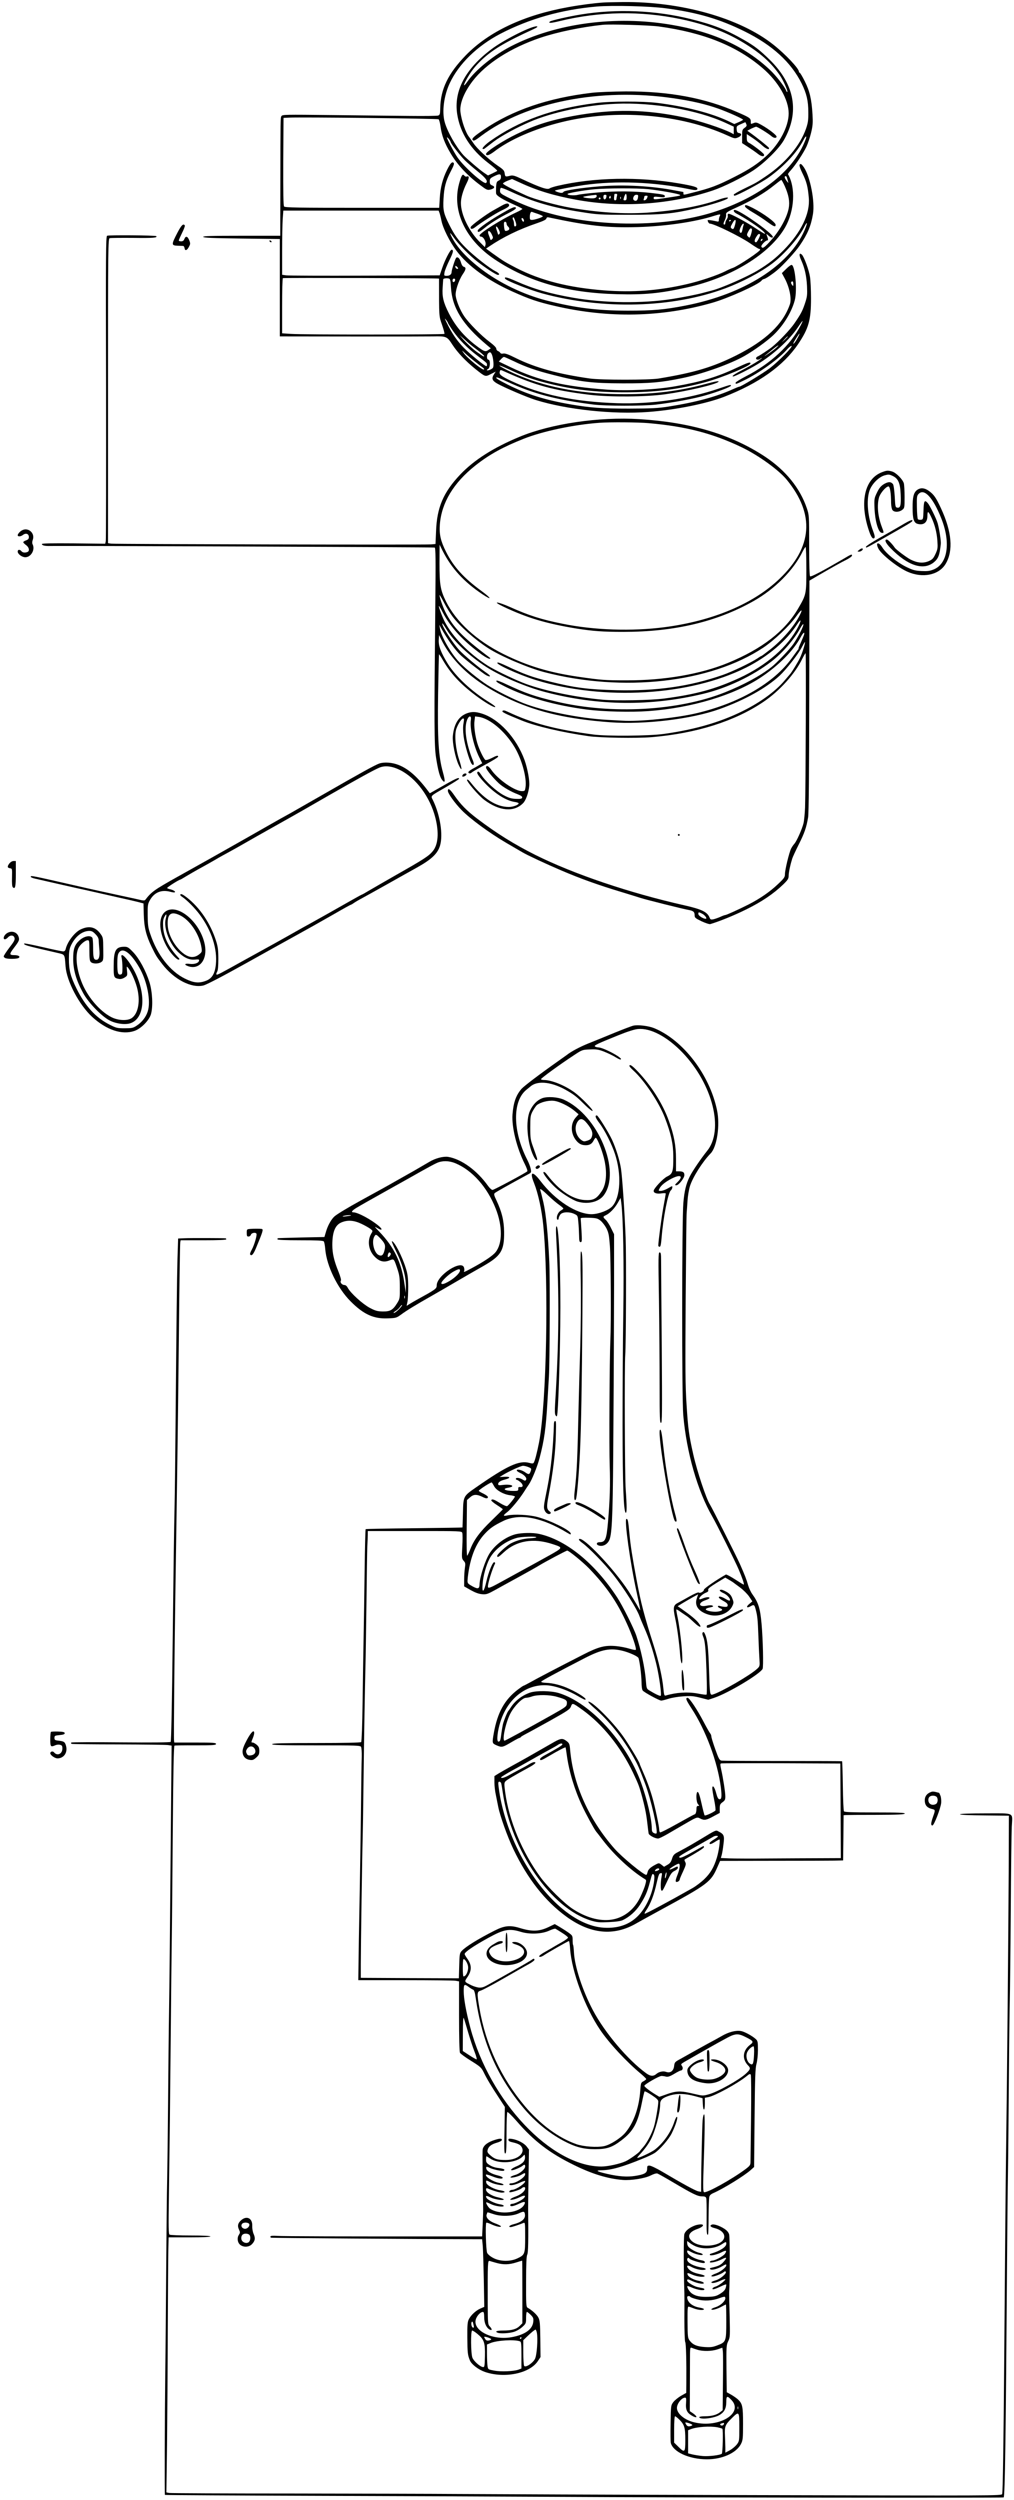 <?xml version="1.0" standalone="no"?>
<!DOCTYPE svg PUBLIC "-//W3C//DTD SVG 20010904//EN"
 "http://www.w3.org/TR/2001/REC-SVG-20010904/DTD/svg10.dtd">
<svg version="1.0" xmlns="http://www.w3.org/2000/svg"
 width="1089pt" height="2683pt" viewBox="0 0 1089 2683"
 preserveAspectRatio="xMidYMid meet">
<g transform="translate(0,2683) scale(0.1,-0.1)"
fill="#000000" stroke="none">
<path d="M6480 26803 c-102 -7 -243 -25 -375 -49 -479 -86 -854 -262 -1103
-518 -190 -196 -271 -363 -274 -569 -1 -60 -4 -70 -22 -77 -12 -4 -149 -6
-306 -4 -157 1 -529 6 -827 9 -518 6 -542 6 -551 -12 -10 -20 -10 -12 -11
-755 l-1 -528 -416 0 c-328 0 -415 -3 -412 -12 4 -10 99 -14 414 -18 l409 -5
0 -522 0 -523 780 -1 c429 -1 819 0 866 1 143 3 150 0 207 -88 56 -86 142
-177 250 -264 106 -84 103 -83 164 -52 l52 26 -17 -26 c-31 -47 -23 -71 36
-104 77 -43 318 -146 412 -175 332 -103 828 -156 1206 -128 287 21 622 88 814
162 374 145 637 332 795 564 115 170 140 258 140 494 0 91 -5 195 -11 230 -11
73 -63 213 -86 237 -30 29 -35 -1 -9 -57 38 -85 57 -166 63 -279 4 -94 2 -113
-20 -180 -28 -85 -43 -115 -115 -220 -45 -66 -166 -194 -242 -255 -35 -28
-135 -94 -154 -101 -9 -3 -16 -12 -16 -20 0 -17 32 -18 48 -2 7 7 12 9 12 5 0
-10 -105 -75 -210 -129 -83 -43 -118 -68 -95 -68 16 0 169 76 253 127 174 103
354 268 444 405 51 77 62 84 28 18 -109 -213 -321 -411 -587 -547 -62 -32
-113 -64 -113 -70 0 -18 1 -18 88 24 161 76 381 234 469 338 18 20 38 35 44
33 19 -6 -138 -165 -233 -239 -73 -55 -310 -199 -329 -199 -5 0 -33 -11 -64
-25 -177 -81 -397 -141 -695 -188 -114 -18 -179 -21 -425 -22 -295 0 -415 9
-625 45 -282 49 -468 108 -677 212 -109 55 -143 78 -114 78 5 0 53 -20 106
-45 280 -130 520 -194 925 -246 129 -17 538 -17 675 -1 192 23 406 63 527 98
135 38 278 93 278 105 0 13 -3 12 -131 -31 -328 -112 -719 -168 -1089 -157
-461 15 -824 91 -1140 239 -108 51 -131 69 -123 98 6 24 5 24 56 1 328 -148
521 -200 912 -248 219 -26 604 -23 810 6 242 34 542 105 570 133 14 14 -27 7
-150 -26 -268 -72 -540 -106 -850 -106 -442 -1 -813 64 -1135 197 -93 38 -222
104 -216 110 2 2 35 -10 72 -27 201 -93 278 -121 454 -165 272 -68 509 -95
820 -95 332 0 581 31 870 110 183 50 480 174 480 200 0 19 -27 10 -151 -48
-203 -96 -376 -148 -649 -196 -211 -38 -520 -53 -745 -37 -453 33 -731 97
-1024 237 l-134 64 23 25 c13 14 27 25 32 25 5 0 50 -20 101 -44 134 -65 241
-102 434 -151 284 -73 411 -88 738 -89 294 -1 414 9 640 56 201 41 471 134
639 221 86 44 228 142 313 215 121 103 223 263 259 402 27 104 4 365 -33 377
-7 3 -33 -16 -59 -42 l-47 -46 27 -50 c54 -97 80 -225 59 -285 -74 -214 -259
-389 -578 -549 -251 -125 -447 -184 -830 -247 -107 -17 -616 -17 -740 0 -339
48 -584 115 -793 218 -81 41 -119 54 -137 50 -15 -4 -27 -1 -32 7 -4 8 -16 16
-25 20 -10 3 -18 15 -18 25 0 12 -27 39 -72 73 -88 65 -225 204 -274 277 -42
62 -82 160 -90 217 -7 49 31 164 75 231 36 52 39 74 12 81 -12 3 -23 20 -31
48 -12 42 -35 64 -51 48 -11 -11 -49 -130 -49 -152 0 -25 -20 -41 -53 -41 -28
0 -29 1 -23 38 4 20 27 78 52 129 42 84 48 113 24 113 -15 0 -71 -108 -100
-193 l-28 -82 -803 -3 c-442 -2 -823 0 -846 3 l-43 6 0 253 c0 139 3 294 6
344 l7 92 834 0 833 0 9 -22 c5 -13 15 -52 22 -87 16 -80 88 -225 162 -323
122 -162 334 -317 597 -435 181 -82 275 -114 463 -157 572 -133 1144 -121
1687 35 169 48 493 194 528 237 6 9 19 17 28 18 17 3 83 47 139 93 66 55 199
200 245 268 84 123 120 209 141 337 22 133 -29 396 -96 498 -14 21 -29 38 -35
38 -23 0 -18 -25 20 -104 42 -86 56 -140 66 -257 16 -170 -81 -371 -271 -564
-87 -88 -155 -142 -274 -215 -115 -70 -399 -195 -501 -219 -19 -5 -62 -16 -95
-25 -62 -17 -209 -46 -330 -65 -319 -49 -728 -44 -1060 14 -251 44 -425 94
-609 176 -101 45 -136 53 -120 27 13 -21 264 -120 399 -157 652 -177 1399
-156 1965 55 182 68 376 170 502 265 126 94 285 274 342 387 39 78 43 57 6
-30 -165 -378 -650 -685 -1277 -807 -225 -44 -349 -55 -623 -55 -330 1 -553
29 -870 109 -246 63 -504 187 -700 336 -155 118 -265 237 -319 347 -28 55 -20
53 21 -5 49 -71 174 -199 258 -263 97 -74 199 -140 217 -140 26 0 13 20 -27
40 -64 33 -229 162 -314 247 -84 83 -125 140 -181 251 -61 122 -68 154 -62
277 7 127 23 190 79 298 30 57 38 81 30 89 -17 17 -35 -3 -71 -75 -47 -95 -72
-191 -78 -304 l-6 -103 -827 0 c-687 0 -829 2 -839 14 -8 9 -10 144 -9 482 l3
469 65 3 c117 6 1587 -10 1600 -18 6 -4 15 -36 20 -71 13 -102 45 -187 112
-299 70 -118 178 -234 312 -334 74 -56 80 -58 114 -50 44 11 52 31 18 44 -21
8 -26 16 -26 43 0 29 5 35 45 55 61 30 75 28 75 -6 0 -21 -7 -32 -24 -40 -20
-9 -25 -19 -28 -64 -1 -29 -2 -63 0 -75 4 -24 68 -63 204 -124 43 -19 77 -37
78 -41 0 -4 -30 -21 -67 -38 -158 -73 -392 -221 -393 -247 0 -7 8 -13 18 -13
24 0 54 -55 46 -87 l-7 -25 -44 44 c-123 119 -213 301 -213 430 0 55 23 135
61 211 30 58 30 83 2 73 -9 -4 -21 1 -27 10 -18 24 -32 1 -57 -92 -76 -291 72
-600 386 -809 361 -240 777 -358 1310 -372 298 -8 463 8 755 73 472 104 888
359 1052 644 101 177 115 426 31 570 -2 4 13 24 32 45 50 56 131 178 166 251
16 34 38 101 50 150 18 75 20 106 15 197 -10 164 -30 249 -83 355 -25 50 -50
92 -55 92 -4 0 -8 5 -8 11 0 34 -144 187 -276 291 -359 285 -991 463 -1617
456 -89 -1 -182 -3 -207 -5z m670 -62 c344 -46 577 -115 845 -247 300 -148
501 -332 615 -561 52 -107 71 -184 71 -306 1 -85 -3 -114 -24 -176 -63 -182
-222 -371 -426 -509 -111 -75 -108 -73 -238 -136 -62 -30 -113 -60 -113 -65 0
-6 4 -11 9 -11 28 0 295 143 371 199 168 123 302 268 370 400 25 49 39 48 20
-1 -124 -322 -462 -595 -940 -759 -495 -171 -1227 -185 -1790 -33 -185 50
-302 94 -476 181 -65 33 -74 41 -74 65 0 15 4 29 9 32 5 3 51 -14 102 -38 246
-114 448 -173 764 -222 170 -27 198 -29 505 -29 364 0 471 10 730 70 150 34
315 86 334 105 18 18 -26 12 -100 -14 -199 -70 -459 -117 -762 -138 -249 -17
-528 1 -827 53 -145 25 -388 92 -470 129 -170 77 -256 122 -253 131 2 6 25 20
51 30 l46 18 88 -40 c178 -83 362 -139 603 -183 482 -88 1010 -52 1466 100
114 38 324 142 434 215 122 81 274 231 328 324 171 298 119 598 -150 862 -108
106 -164 149 -279 215 -193 110 -327 163 -569 223 -378 95 -803 112 -1185 49
-125 -20 -318 -64 -329 -75 -22 -20 8 -19 106 5 427 104 869 111 1298 21 267
-57 473 -133 660 -245 194 -116 309 -218 408 -362 33 -49 86 -167 78 -175 -3
-3 -10 5 -15 19 -15 39 -108 158 -170 216 -264 251 -610 410 -1061 486 -598
102 -1236 17 -1715 -227 -191 -97 -389 -257 -476 -384 -43 -61 -48 -47 -9 24
47 85 92 143 164 211 119 111 250 189 551 327 41 19 54 29 42 32 -46 11 -351
-141 -485 -242 -283 -211 -410 -450 -372 -699 31 -202 144 -380 336 -527 57
-43 94 -76 94 -82 0 -2 -22 -14 -50 -27 l-49 -23 -43 29 c-44 29 -189 154
-221 189 -80 89 -174 255 -201 355 -31 110 -9 283 54 417 96 206 294 400 543
530 312 162 657 260 1037 293 169 14 572 4 740 -19z m-75 -195 c479 -65 839
-209 1116 -448 168 -144 279 -337 279 -485 0 -140 -96 -323 -239 -456 -90 -83
-182 -144 -336 -222 -192 -98 -263 -124 -462 -174 -97 -25 -93 -25 -93 -6 0 8
-1 15 -2 15 -2 0 -39 7 -83 15 -255 50 -555 66 -819 45 -188 -15 -379 -44
-384 -59 -2 -6 -12 -11 -22 -11 -22 0 -75 19 -69 25 7 7 199 43 309 59 351 49
749 34 1133 -44 66 -14 87 -13 87 5 0 17 -44 30 -194 56 -437 75 -918 66
-1311 -26 -38 -9 -75 -21 -81 -26 -23 -19 -100 7 -295 98 -82 39 -101 44 -130
37 -51 -13 -54 -12 -59 26 -4 30 -15 42 -75 82 -95 65 -226 186 -263 245 -18
26 -36 53 -41 59 -39 46 -85 178 -96 274 -10 87 39 210 131 330 144 188 409
357 728 465 182 61 441 115 671 139 83 8 494 -4 600 -18z m-2235 -1240 c0 -15
104 -148 151 -195 24 -24 85 -77 136 -118 91 -74 115 -105 94 -126 -21 -21
-237 170 -308 274 -37 54 -113 198 -113 213 0 13 39 -35 40 -48z m3614 -390
c3 -13 9 -32 12 -43 4 -10 -5 -2 -19 17 -24 33 -26 50 -7 50 4 0 11 -11 14
-24z m-26 -83 c43 -97 56 -169 42 -240 -19 -97 -90 -227 -180 -331 -78 -89
-102 -106 -113 -79 -6 15 44 67 63 67 12 0 11 13 -5 55 -8 19 -6 18 17 -2 24
-23 48 -30 48 -15 0 34 -315 260 -399 287 -32 10 -26 -19 7 -36 99 -51 262
-160 296 -198 31 -35 7 -24 -82 35 -110 74 -283 166 -299 160 -7 -3 -10 -12
-7 -20 3 -8 -1 -25 -10 -38 -9 -12 -16 -30 -16 -40 0 -10 -4 -18 -10 -18 -14
0 -12 16 6 51 8 17 14 42 12 55 -3 23 7 30 126 84 158 72 292 152 388 230 40
32 76 59 79 59 3 1 20 -29 37 -66z m-1467 -33 c116 -12 316 -47 339 -60 16 -9
7 -11 -155 -35 -125 -18 -125 -18 -125 1 0 14 8 16 60 10 50 -6 60 -4 60 8 0
17 -15 20 -155 36 -169 19 -369 21 -557 5 -101 -8 -200 -20 -222 -26 -40 -11
-124 -3 -109 11 11 10 177 39 288 49 132 12 457 13 576 1z m-335 -72 c-3 -13
-6 -29 -6 -35 0 -7 -6 -13 -14 -13 -10 0 -13 9 -11 33 2 17 4 33 4 35 1 1 8 2
17 2 12 0 15 -6 10 -22z m104 -13 c0 -28 -4 -35 -19 -35 -17 0 -18 3 -8 35 6
19 14 35 19 35 4 0 8 -16 8 -35z m-322 8 c-2 -11 -14 -19 -32 -21 -36 -4 -120
7 -112 15 4 5 73 16 134 22 8 0 12 -7 10 -16z m104 -8 c-2 -14 -11 -25 -18
-25 -8 0 -14 10 -14 25 0 18 5 25 19 25 14 0 17 -6 13 -25z m340 -4 c-4 -32
-21 -44 -42 -31 -22 13 -4 60 23 60 20 0 23 -4 19 -29z m-296 -8 c-10 -10 -19
5 -10 18 6 11 8 11 12 0 2 -7 1 -15 -2 -18z m395 5 c-5 -13 -16 -25 -26 -27
-13 -2 -16 1 -11 14 3 9 6 21 6 26 0 5 9 9 20 9 16 0 18 -4 11 -22z m-284 -10
c-3 -8 -6 -5 -6 6 -1 11 2 17 5 13 3 -3 4 -12 1 -19z m-217 2 c0 -5 -4 -10
-10 -10 -5 0 -10 5 -10 10 0 6 5 10 10 10 6 0 10 -4 10 -10z m-672 -166 c28
-10 52 -21 52 -25 0 -10 -88 -39 -117 -39 -19 0 -23 5 -23 29 0 39 10 63 24
57 6 -2 35 -13 64 -22z m1952 -23 c-5 -11 -10 -30 -10 -42 0 -18 -4 -20 -27
-14 -48 11 -93 17 -93 12 0 -16 14 -37 24 -37 44 0 328 -139 436 -214 45 -31
85 -56 90 -56 5 0 11 -4 14 -8 9 -14 -241 -180 -296 -198 -13 -4 -48 -19 -78
-35 -85 -43 -269 -105 -412 -138 -301 -70 -581 -91 -893 -67 -381 30 -679 106
-940 240 -123 64 -136 72 -258 159 l-67 49 37 25 c144 98 319 183 508 247 68
23 101 39 103 51 3 13 11 16 30 11 424 -90 623 -112 952 -103 299 9 615 55
820 121 65 20 73 20 60 -3z m-2194 -58 c13 -37 11 -53 -7 -53 -5 0 -9 12 -9
28 0 15 -4 34 -9 42 -10 14 -4 36 7 25 3 -3 11 -22 18 -42z m88 21 c9 -22 -3
-32 -14 -14 -12 19 -12 30 -1 30 5 0 12 -7 15 -16z m2226 -8 c0 -3 -4 -8 -10
-11 -5 -3 -10 -1 -10 4 0 6 5 11 10 11 6 0 10 -2 10 -4z m46 -41 c-14 -53 -21
-62 -40 -46 -12 10 -11 18 8 51 29 55 46 53 32 -5z m-2456 6 c0 -10 7 -24 15
-31 21 -18 19 -38 -6 -45 -27 -9 -31 -4 -36 50 -3 35 0 45 12 45 8 0 15 -8 15
-19z m2545 -18 c-4 -10 -9 -33 -12 -50 -6 -35 -20 -43 -30 -17 -6 16 26 84 40
84 5 0 6 -8 2 -17z m-2628 -48 c13 -27 14 -38 5 -47 -9 -9 -12 -8 -15 3 -2 8
-9 29 -15 47 -14 43 4 41 25 -3z m2718 6 c6 -11 -17 -91 -26 -91 -4 0 -12 7
-19 15 -11 13 -9 22 6 50 19 36 28 42 39 26z m-2793 -58 c15 -31 15 -38 2 -50
-12 -13 -15 -12 -20 4 -3 10 -10 28 -15 41 -21 54 8 59 33 5z m2880 1 c8 -7
-30 -84 -42 -84 -20 0 -20 22 0 55 21 34 31 41 42 29z m20 -66 c-7 -7 -12 -8
-12 -2 0 14 12 26 19 19 2 -3 -1 -11 -7 -17z m-3262 -299 c0 -5 -7 -6 -15 -3
-8 4 -15 13 -15 21 0 13 3 13 15 3 8 -7 15 -16 15 -21z m-205 -109 c0 -422 -1
-399 32 -495 17 -49 29 -93 26 -98 -5 -9 -1520 -10 -1650 0 l-93 6 0 292 c0
160 3 295 8 300 5 5 1677 1 1677 -5z m128 -93 c13 -221 124 -400 385 -619 l43
-36 -23 -16 c-32 -23 -44 -20 -102 21 -148 106 -249 221 -325 370 -59 116 -74
179 -67 277 3 44 5 84 6 88 0 9 31 15 56 10 19 -3 22 -12 27 -95z m45 76 c-5
-25 -28 -28 -28 -4 0 12 6 21 16 21 9 0 14 -7 12 -17z m3632 -40 c-1 -27 -1
-27 -15 -9 -14 19 -12 36 6 36 5 0 9 -12 9 -27z m-3710 -416 c0 -4 23 -42 52
-84 63 -92 156 -188 262 -268 109 -84 106 -80 106 -99 0 -9 -2 -16 -6 -16 -17
0 -170 125 -239 194 -77 78 -131 157 -189 276 -21 43 -23 50 -7 30 11 -14 21
-29 21 -33z m3761 -154 c-23 -45 -50 -82 -51 -69 0 10 60 106 66 106 3 0 -4
-17 -15 -37z m-3541 -62 c14 -13 58 -48 98 -78 39 -30 72 -59 72 -65 0 -6 -10
-3 -22 6 -13 9 -39 27 -58 40 -39 27 -122 105 -160 151 l-25 30 35 -31 c19
-17 46 -41 60 -53z m3430 66 c0 -2 -15 -16 -32 -33 l-33 -29 29 33 c28 30 36
37 36 29z m-126 -121 c-16 -14 -56 -44 -89 -66 -33 -23 -44 -29 -25 -13 19 15
57 46 85 69 54 44 76 52 29 10z m-3236 -144 c35 -28 73 -57 85 -65 12 -8 19
-18 15 -22 -13 -14 -183 125 -220 179 -21 31 -21 31 18 -6 21 -20 67 -59 102
-86z m190 58 c6 -22 12 -60 12 -85 0 -40 -3 -46 -31 -60 -32 -17 -57 -11 -26
6 23 13 25 99 2 99 -18 0 -21 50 -3 68 21 21 33 13 46 -28z"/>
<path d="M6355 25834 c-468 -55 -852 -186 -1160 -396 -98 -66 -129 -94 -121
-107 11 -18 22 -14 93 40 485 364 1277 519 2063 405 204 -30 346 -63 485 -112
106 -38 265 -109 265 -119 0 -3 -21 -15 -47 -26 l-47 -20 -62 30 c-180 86
-463 159 -761 196 -159 20 -504 20 -665 -1 -464 -58 -823 -188 -1138 -411 -47
-34 -84 -72 -77 -80 5 -4 14 -3 21 2 7 6 53 40 102 78 79 59 234 144 382 208
239 104 605 182 922 195 401 18 883 -66 1183 -205 l87 -40 0 -41 0 -41 -27 15
c-96 49 -342 130 -503 165 -412 89 -771 94 -1196 16 -246 -46 -402 -95 -604
-193 -146 -70 -330 -189 -330 -214 0 -25 34 -15 87 25 166 128 431 244 723
316 581 144 1276 88 1785 -144 73 -33 78 -34 111 -20 39 16 45 42 12 47 -18 2
-24 10 -26 39 -3 34 -1 37 45 57 l48 21 10 -21 c7 -16 4 -24 -18 -40 -25 -18
-27 -25 -27 -92 l0 -72 68 -44 c37 -24 84 -57 104 -73 37 -30 73 -31 62 -3 -5
14 -120 103 -163 125 -16 9 -21 21 -21 52 l0 40 63 -42 c34 -23 81 -59 104
-81 41 -37 79 -51 71 -25 -4 10 -128 110 -210 168 l-22 16 41 22 c23 11 48 21
54 21 14 0 132 -73 165 -102 24 -21 54 -24 54 -4 0 16 -83 81 -162 125 -47 27
-60 30 -82 21 -35 -13 -33 -14 -33 17 0 34 -12 42 -141 98 -350 154 -739 226
-1202 224 -139 -1 -297 -7 -365 -15z"/>
<path d="M8002 24613 c2 -9 40 -38 86 -64 46 -27 114 -71 151 -99 74 -54 91
-60 91 -32 0 26 -133 123 -247 181 -71 35 -86 38 -81 14z"/>
<path d="M5390 24624 c-25 -14 -70 -39 -100 -56 -71 -40 -227 -155 -234 -173
-9 -25 15 -28 42 -7 68 53 224 152 295 186 57 27 77 42 75 54 -5 25 -28 24
-78 -4z"/>
<path d="M5445 24571 c-161 -88 -315 -194 -315 -217 0 -23 18 -16 75 30 59 49
153 107 265 164 69 35 87 54 58 59 -7 2 -45 -14 -83 -36z"/>
<path d="M1903 24328 c-63 -122 -63 -132 2 -135 28 -1 55 -2 62 -2 6 -1 13
-11 15 -23 4 -33 25 -28 46 11 17 32 18 38 4 73 -17 44 -38 49 -52 13 -7 -18
-17 -25 -35 -25 -14 0 -25 4 -25 9 0 6 16 42 35 81 20 39 33 75 30 80 -16 26
-38 3 -82 -82z"/>
<path d="M1150 24300 c-13 -8 -15 -198 -11 -1629 1 -890 0 -1632 -3 -1648 l-6
-28 -340 4 c-231 2 -340 0 -340 -7 0 -16 33 -23 92 -21 103 3 4113 -13 4126
-17 11 -3 12 -116 7 -626 -13 -1262 -12 -1501 8 -1628 22 -141 41 -210 66
-241 32 -40 35 -14 8 83 -48 171 -59 357 -52 838 4 234 8 426 10 428 2 2 22
-28 44 -67 83 -141 183 -249 346 -372 94 -71 193 -131 212 -127 10 2 -13 21
-63 52 -187 115 -356 272 -443 410 -74 119 -103 194 -99 259 l3 52 24 -48
c128 -262 380 -479 746 -646 302 -137 622 -209 1069 -242 368 -27 874 34 1172
141 269 96 500 224 647 359 74 70 204 235 242 312 14 27 27 49 29 49 9 0 -27
-118 -51 -167 -21 -46 -97 -169 -113 -183 -3 -3 -26 -31 -53 -62 -88 -105
-232 -214 -402 -304 -254 -134 -542 -221 -896 -270 -155 -22 -615 -26 -759 -6
-408 54 -654 120 -918 244 -32 15 -46 18 -55 9 -11 -11 24 -29 206 -103 156
-63 432 -127 717 -168 122 -18 519 -24 675 -11 483 40 898 171 1207 381 169
114 337 300 413 458 17 34 33 62 37 62 6 0 1 -1449 -6 -1656 -3 -66 -10 -143
-17 -170 -15 -61 -73 -192 -98 -219 -10 -11 -26 -34 -35 -52 -21 -42 -66 -228
-66 -274 0 -32 -9 -45 -75 -107 -85 -81 -192 -155 -315 -218 -105 -53 -239
-114 -252 -114 -5 0 -28 -8 -51 -19 -23 -10 -57 -22 -74 -26 -28 -6 -34 -3
-42 17 -24 61 -82 90 -273 133 -590 133 -1186 335 -1598 540 -229 115 -414
230 -623 388 -116 88 -180 154 -248 252 -46 67 -69 83 -69 48 0 -28 74 -131
148 -207 93 -95 298 -245 477 -350 83 -48 161 -94 175 -102 50 -30 249 -123
420 -196 201 -86 393 -155 635 -228 94 -29 190 -58 214 -66 54 -18 461 -120
516 -129 51 -9 65 -21 65 -57 0 -26 7 -32 75 -65 41 -19 83 -33 93 -30 98 29
256 93 387 158 166 82 291 166 398 269 50 49 57 61 57 95 1 37 16 109 38 180
5 17 36 84 69 150 63 125 84 186 102 295 7 43 11 489 12 1302 l2 1237 106 62
c131 76 230 132 299 166 28 15 52 33 52 40 0 19 -4 18 -103 -41 -220 -128
-335 -188 -347 -181 -6 4 -10 120 -10 331 0 321 0 326 -25 400 -73 216 -228
407 -450 554 -361 238 -797 368 -1349 402 -431 27 -947 -49 -1285 -189 -280
-116 -488 -248 -637 -404 -183 -193 -252 -354 -261 -611 l-6 -136 -46 -4 c-65
-6 -3399 2 -3438 8 l-33 5 0 1634 c0 1547 1 1634 18 1639 9 3 124 4 255 3 208
-3 262 1 245 19 -10 9 -514 13 -528 4z m5815 -2011 c404 -35 691 -110 1005
-261 178 -86 395 -243 480 -347 303 -371 277 -723 -79 -1063 -280 -268 -715
-451 -1236 -519 -349 -45 -753 -32 -1092 37 -226 45 -361 88 -564 179 -142 63
-202 66 -69 3 251 -119 457 -180 780 -233 177 -28 285 -36 505 -36 545 0 1001
107 1395 329 232 130 434 334 531 535 13 26 27 47 31 47 4 0 8 -107 8 -239 0
-269 -1 -272 -88 -421 -143 -244 -387 -433 -754 -584 -295 -121 -684 -188
-1088 -187 -235 0 -272 3 -510 37 -319 46 -555 117 -813 245 -288 143 -508
345 -617 564 -60 122 -70 179 -70 410 l1 200 32 -65 c95 -188 228 -334 429
-468 106 -70 98 -44 -10 35 -191 140 -301 260 -381 420 -59 117 -75 188 -67
296 18 231 147 446 381 631 148 117 292 197 516 286 204 82 541 153 819 173
109 8 415 6 525 -4z m-2105 -2075 c79 -105 239 -247 380 -338 134 -87 429
-213 605 -259 845 -220 1784 -115 2354 264 115 77 279 232 351 333 58 81 76
87 39 14 -60 -119 -188 -267 -325 -374 -45 -35 -84 -64 -87 -64 -4 0 -22 -11
-42 -25 -70 -47 -271 -143 -375 -179 -350 -122 -708 -173 -1139 -163 -306 8
-447 26 -716 93 -190 47 -278 79 -466 168 -42 20 -82 36 -88 36 -67 0 207
-127 404 -188 730 -224 1652 -169 2258 134 235 118 433 286 550 467 40 61 47
46 11 -25 -109 -216 -340 -418 -634 -554 -258 -119 -469 -176 -805 -220 -143
-19 -519 -26 -660 -13 -307 27 -667 104 -867 185 -119 48 -307 140 -372 182
-204 131 -376 308 -460 471 -25 47 -68 163 -63 168 3 2 22 -29 42 -69 82 -159
224 -312 421 -454 34 -24 70 -44 80 -43 16 0 14 4 -10 22 -276 207 -379 314
-464 482 -28 57 -62 156 -62 179 0 6 22 -30 48 -80 26 -51 68 -118 92 -150z
m-62 -142 c76 -125 241 -280 421 -397 161 -104 431 -219 645 -274 563 -146
1122 -152 1687 -17 256 61 533 192 735 348 118 91 244 236 309 357 16 29 31
48 33 42 6 -17 -61 -146 -110 -216 -43 -60 -177 -200 -233 -244 -123 -96 -298
-190 -500 -271 -499 -199 -1220 -239 -1810 -99 -236 56 -328 88 -538 186 -53
26 -100 43 -104 39 -10 -10 6 -21 93 -65 236 -117 536 -201 879 -246 171 -22
471 -30 660 -16 462 33 923 172 1210 364 191 128 351 290 425 431 26 48 46 62
35 24 -4 -13 -20 -51 -35 -85 -16 -35 -27 -63 -24 -63 3 0 0 -6 -6 -12 -5 -7
-36 -49 -68 -93 -195 -268 -565 -481 -1022 -589 -216 -51 -616 -92 -795 -80
-27 1 -102 6 -165 9 -292 16 -684 94 -903 181 -116 46 -291 134 -382 192 -90
57 -239 178 -303 246 -90 95 -193 275 -207 361 l-7 40 16 -29 c71 -128 153
-242 218 -302 57 -53 238 -193 269 -210 53 -27 55 -9 3 26 -89 61 -239 186
-294 246 -69 76 -180 248 -180 280 0 12 8 0 48 -64z m2742 -3047 c32 -16 59
-55 39 -55 -27 0 -79 33 -79 51 0 23 3 23 40 4z"/>
<path d="M2895 24240 c3 -5 11 -10 16 -10 6 0 7 5 4 10 -3 6 -11 10 -16 10 -6
0 -7 -4 -4 -10z"/>
<path d="M9476 21764 c-190 -69 -248 -321 -144 -629 23 -69 42 -95 58 -79 8 8
4 30 -13 75 -58 153 -74 325 -40 430 23 72 99 150 164 168 40 11 50 11 85 -6
61 -28 82 -77 87 -199 5 -117 -3 -147 -35 -142 -22 3 -23 8 -29 121 -4 67 -12
124 -19 132 -22 27 -49 27 -95 1 -34 -21 -51 -40 -76 -91 -30 -62 -31 -67 -27
-172 6 -136 41 -256 76 -261 27 -4 27 0 2 65 -42 111 -53 228 -30 313 12 46
75 120 102 120 16 0 28 -73 28 -179 1 -33 7 -64 15 -75 19 -25 70 -24 104 2
25 19 26 22 26 138 0 66 -4 132 -8 147 -12 43 -84 115 -126 127 -45 13 -57 12
-105 -6z"/>
<path d="M9847 21570 c-35 -28 -47 -76 -46 -190 0 -119 13 -161 54 -172 65
-17 105 15 105 84 0 58 9 56 40 -9 39 -81 60 -164 67 -254 5 -79 4 -91 -20
-143 -23 -49 -33 -60 -73 -78 -59 -25 -120 -20 -193 16 -46 24 -157 107 -172
129 -26 39 -73 87 -85 87 -29 0 -13 -38 39 -91 185 -191 355 -246 468 -152 47
40 60 75 73 195 4 31 -17 162 -34 223 -14 49 -85 193 -107 217 -34 38 -42 23
-45 -79 -3 -94 -4 -98 -27 -101 -13 -2 -28 1 -33 6 -5 5 -10 64 -11 131 -2
111 0 122 20 142 60 60 154 -42 242 -264 104 -261 69 -489 -84 -549 -39 -16
-67 -19 -131 -16 -70 4 -91 10 -165 46 -98 49 -213 142 -253 207 -42 66 -77
55 -42 -13 32 -63 207 -201 311 -247 163 -73 339 -37 411 84 84 141 67 345
-51 598 -53 114 -76 146 -128 184 -48 35 -93 38 -130 9z"/>
<path d="M9675 21189 c-55 -32 -162 -94 -237 -136 -76 -43 -138 -84 -138 -91
0 -15 -2 -16 170 81 284 161 324 185 328 196 7 21 -24 9 -123 -50z"/>
<path d="M235 21138 c-22 -12 -44 -38 -45 -51 0 -18 31 -17 56 2 32 25 64 13
64 -23 0 -18 -8 -27 -30 -35 -16 -5 -30 -14 -30 -20 0 -5 14 -19 30 -31 33
-23 41 -64 14 -74 -26 -10 -51 -7 -64 9 -17 21 -40 19 -40 -4 0 -27 46 -61 82
-61 62 0 108 83 78 139 -6 12 -5 29 2 48 27 72 -51 139 -117 101z"/>
<path d="M9229 20930 c-24 -19 -24 -19 -3 -20 24 0 50 25 36 34 -6 3 -21 -3
-33 -14z"/>
<path d="M5017 19176 c-91 -33 -141 -113 -154 -246 -6 -70 26 -229 62 -307 39
-83 41 -52 5 58 -37 112 -51 261 -30 325 18 53 57 114 74 114 11 0 11 -10 4
-52 -7 -36 -6 -82 1 -140 11 -88 62 -262 86 -295 20 -27 31 -7 16 30 -78 189
-101 362 -61 450 20 42 44 36 37 -9 -14 -86 28 -274 88 -397 l34 -68 -32 -19
c-18 -11 -51 -30 -74 -42 -24 -13 -43 -29 -43 -35 0 -15 22 -17 35 -4 10 9 44
29 130 76 106 58 155 88 155 96 0 15 -18 11 -71 -17 -28 -14 -57 -23 -65 -20
-16 6 -69 115 -89 184 -23 79 -37 184 -29 236 l6 48 38 -5 c120 -16 285 -155
387 -326 77 -128 132 -330 117 -428 -6 -41 -8 -43 -39 -43 -77 0 -257 125
-329 229 -30 43 -56 54 -56 23 0 -19 71 -106 137 -168 43 -40 135 -93 206
-119 33 -13 47 -23 45 -34 -3 -13 -16 -16 -67 -14 -50 2 -77 10 -133 40 -73
38 -194 147 -238 215 -25 38 -35 45 -44 30 -7 -11 20 -50 78 -112 107 -114
229 -192 323 -206 24 -3 43 -10 43 -15 0 -17 -60 -39 -105 -39 -136 0 -273 88
-411 264 -19 24 -33 35 -38 28 -9 -15 122 -169 185 -216 164 -122 320 -135
418 -34 29 30 58 111 65 185 6 55 -19 187 -50 275 -87 240 -278 447 -465 502
-63 19 -102 20 -152 2z"/>
<path d="M4075 18637 c-45 -15 -206 -104 -610 -336 -148 -85 -304 -174 -345
-197 -89 -49 -141 -78 -195 -109 -22 -13 -139 -79 -260 -148 -121 -68 -238
-135 -260 -147 -48 -28 -178 -100 -507 -284 -241 -135 -272 -157 -338 -243 -7
-9 -25 -8 -72 4 -35 8 -94 21 -133 29 -146 31 -396 86 -560 124 -464 106 -465
106 -465 91 0 -5 19 -14 42 -19 107 -25 417 -95 453 -103 22 -4 141 -31 265
-59 124 -28 263 -60 310 -70 47 -11 98 -23 113 -28 l28 -7 3 -120 c4 -138 25
-224 86 -350 47 -95 51 -102 113 -182 127 -164 310 -259 440 -229 34 8 199 94
472 246 231 129 474 264 540 300 149 82 178 99 393 221 95 55 175 99 178 99 3
0 18 8 32 18 15 11 56 35 92 54 36 19 157 87 270 150 113 64 259 145 325 182
151 85 216 147 241 232 34 117 1 327 -76 486 -25 52 -38 39 148 146 72 42 132
80 132 84 0 21 -30 7 -229 -107 l-85 -48 -25 33 c-112 148 -208 231 -311 271
-68 27 -152 33 -205 16z m222 -71 c173 -87 322 -289 379 -513 40 -159 30 -287
-28 -357 -43 -53 -98 -88 -398 -258 -102 -58 -252 -145 -302 -174 -31 -19 -58
-34 -61 -34 -2 0 -49 -25 -103 -56 -164 -93 -405 -229 -464 -261 -30 -16 -91
-50 -135 -75 -44 -25 -147 -83 -230 -129 -82 -45 -231 -128 -330 -182 -271
-151 -293 -162 -300 -155 -4 3 -1 17 7 30 9 15 13 61 13 138 0 92 -5 130 -23
188 -60 191 -176 363 -317 472 -38 29 -59 40 -66 33 -7 -7 -1 -16 18 -28 50
-33 135 -119 188 -190 128 -172 191 -369 173 -537 -10 -97 -42 -149 -105 -173
-76 -29 -132 -24 -227 23 -160 79 -297 255 -372 479 -23 66 -27 97 -28 198 -1
111 1 124 24 165 48 85 125 116 223 89 22 -6 42 -8 45 -4 9 8 -17 24 -51 32
-15 3 -30 9 -32 13 -4 7 127 90 141 90 2 0 32 17 66 38 35 21 92 54 128 74 58
31 173 96 218 123 9 6 58 32 107 59 50 27 133 74 185 104 52 30 172 98 265
150 314 176 369 208 640 364 301 172 469 265 529 290 61 26 140 16 223 -26z"/>
<path d="M1773 17045 c-79 -63 -66 -235 29 -392 38 -63 101 -127 118 -121 10
3 9 7 -1 18 -105 110 -160 219 -167 331 -3 58 0 83 13 108 22 43 29 34 15 -18
-27 -100 44 -281 144 -368 61 -55 113 -76 168 -71 41 4 48 3 46 -11 -5 -26
-49 -41 -100 -35 -57 8 -65 -9 -14 -26 120 -39 206 74 176 230 -47 246 -299
455 -427 355z m153 -34 c113 -51 218 -208 239 -357 5 -38 3 -43 -29 -68 -24
-18 -47 -26 -74 -26 -104 0 -250 185 -260 332 -9 126 29 162 124 119z"/>
<path d="M4971 18517 c-6 -8 -8 -17 -5 -20 9 -8 44 11 44 23 0 15 -26 12 -39
-3z"/>
<path d="M7280 17870 c0 -5 5 -10 10 -10 6 0 10 5 10 10 0 6 -4 10 -10 10 -5
0 -10 -4 -10 -10z"/>
<path d="M100 17563 c-24 -31 -22 -47 9 -51 22 -3 22 -7 20 -98 -2 -59 1 -98
8 -105 26 -26 33 4 33 142 l0 139 -24 0 c-15 0 -33 -11 -46 -27z"/>
<path d="M864 16855 c-63 -31 -139 -130 -158 -207 -4 -19 -13 -28 -27 -28 -11
0 -109 20 -216 45 -108 25 -199 43 -202 40 -11 -12 21 -23 149 -53 74 -17 168
-39 207 -48 82 -19 77 -11 87 -144 12 -161 146 -414 286 -543 156 -142 321
-196 455 -150 71 25 156 112 176 178 24 83 16 243 -16 345 -40 125 -109 252
-174 321 -51 53 -61 59 -96 59 -92 0 -114 -39 -114 -206 -1 -121 2 -129 55
-139 19 -4 40 1 61 14 31 19 32 22 27 73 -5 50 -5 52 11 33 31 -37 75 -134 96
-211 38 -141 16 -277 -54 -328 -45 -33 -146 -29 -220 8 -130 66 -265 227 -325
389 -54 143 -65 284 -28 356 19 37 72 81 97 81 18 0 19 -8 19 -109 0 -86 3
-113 16 -125 20 -21 83 -21 112 0 22 15 23 22 21 140 -1 120 -2 125 -30 163
-54 75 -124 90 -215 46z m162 -51 c24 -24 34 -45 34 -67 1 -18 3 -56 6 -86 9
-80 -2 -121 -30 -121 -30 0 -36 20 -36 135 0 50 -4 95 -8 101 -21 32 -91 17
-140 -29 -52 -48 -67 -94 -66 -202 1 -117 33 -226 106 -360 57 -107 206 -259
293 -300 74 -35 173 -45 226 -22 138 57 158 295 44 533 -66 138 -172 253 -148
162 4 -18 8 -64 8 -103 0 -60 -3 -70 -19 -73 -29 -6 -36 16 -36 116 0 69 4 99
16 117 41 63 126 3 218 -155 87 -148 129 -366 92 -476 -19 -60 -64 -116 -120
-152 -36 -24 -51 -27 -127 -27 -80 0 -91 3 -162 39 -149 75 -262 199 -355 387
-65 131 -82 198 -82 319 0 73 5 105 20 139 45 99 121 160 199 161 26 0 41 -8
67 -36z"/>
<path d="M66 16809 c-27 -22 -36 -59 -13 -59 8 0 22 9 32 20 26 29 63 26 71
-5 5 -21 -5 -40 -55 -104 -33 -44 -61 -86 -61 -94 0 -8 10 -17 23 -21 33 -9
120 -7 136 3 24 15 1 31 -45 31 -55 0 -56 10 -5 77 58 76 62 86 50 122 -19 54
-84 69 -133 30z"/>
<path d="M6800 15823 c-13 -3 -101 -36 -195 -74 -93 -39 -222 -91 -285 -116
-96 -39 -186 -87 -235 -126 -5 -4 -46 -33 -90 -64 -203 -143 -366 -267 -394
-298 -60 -69 -87 -147 -97 -275 -10 -137 46 -361 133 -534 19 -38 31 -72 26
-76 -18 -18 -359 -200 -374 -200 -8 0 -30 19 -47 43 -119 167 -286 288 -429
312 -52 8 -139 -15 -203 -54 -25 -15 -99 -58 -165 -96 -66 -37 -154 -87 -195
-110 -41 -24 -122 -69 -180 -101 -58 -31 -145 -80 -195 -107 -142 -78 -258
-148 -283 -171 -34 -30 -72 -98 -91 -164 l-17 -57 -250 -5 c-137 -3 -250 -7
-251 -8 -2 -1 -3 -6 -3 -12 0 -6 88 -10 244 -10 183 0 246 -3 253 -12 6 -7 13
-44 16 -83 15 -180 131 -419 272 -560 139 -140 247 -189 398 -183 88 3 95 5
142 39 64 47 156 103 325 199 74 42 200 115 280 162 80 47 202 117 271 156
201 114 235 168 233 372 -2 125 -24 214 -84 342 -24 49 -27 65 -17 74 10 10
146 87 368 207 24 13 26 18 19 53 -4 22 -21 66 -38 99 -156 305 -160 626 -10
749 18 15 40 33 49 40 79 64 234 44 394 -51 78 -46 100 -64 196 -159 37 -36
70 -61 73 -55 8 12 -123 146 -194 198 -103 75 -244 132 -327 133 -18 0 -33 4
-33 9 0 10 200 156 354 257 88 58 90 59 170 62 68 3 92 0 150 -22 38 -15 91
-40 118 -56 27 -17 53 -30 58 -30 59 0 -174 129 -235 130 -11 0 -26 4 -34 9
-17 11 19 28 249 121 100 40 174 64 211 67 136 13 316 -83 480 -254 324 -339
446 -830 263 -1054 -62 -77 -157 -215 -186 -274 -39 -77 -58 -155 -69 -283
-16 -181 -17 -2102 -1 -2279 35 -401 154 -815 312 -1088 47 -81 247 -483 282
-565 40 -94 62 -159 56 -165 -2 -2 -43 23 -92 55 -50 32 -95 56 -100 53 -103
-58 -236 -150 -236 -163 0 -19 -43 -42 -56 -30 -5 5 -49 -14 -99 -42 -49 -28
-106 -59 -126 -70 -48 -25 -52 -50 -28 -163 21 -96 44 -266 54 -402 4 -46 12
-83 17 -83 20 0 -11 332 -46 500 -9 41 -14 76 -12 78 3 2 26 -11 51 -30 26
-18 57 -39 69 -47 11 -8 44 -37 72 -64 60 -57 89 -60 47 -5 -26 35 -86 84
-183 152 l-42 29 48 30 c27 16 76 45 110 64 l62 34 -14 -42 c-28 -79 16 -142
121 -175 103 -33 220 8 260 91 16 35 16 40 0 81 -12 33 -28 51 -59 69 -24 14
-50 25 -59 25 -31 0 -18 -19 26 -38 39 -18 78 -64 64 -78 -3 -4 -21 3 -39 14
-47 28 -78 36 -78 20 0 -7 21 -24 48 -38 32 -17 47 -31 47 -45 0 -16 -6 -20
-30 -19 -16 1 -40 5 -52 9 -32 10 -30 -13 3 -25 34 -13 23 -27 -29 -35 -46 -7
-127 9 -127 25 0 5 12 12 28 16 54 12 59 14 42 24 -9 5 -36 4 -64 -2 -85 -18
-92 33 -8 60 23 8 42 18 42 23 0 13 -36 11 -75 -5 -28 -12 -35 -12 -35 -2 0
17 39 52 73 65 20 8 27 16 23 29 -4 13 17 30 89 75 l94 57 38 -22 c21 -12 43
-26 48 -30 6 -4 38 -29 73 -54 35 -26 79 -70 98 -98 l34 -51 -32 -27 c-40 -32
-29 -50 14 -25 36 21 41 17 56 -43 17 -67 20 -100 27 -280 3 -91 8 -200 11
-243 5 -77 4 -79 -25 -106 -74 -69 -389 -251 -477 -276 -30 -8 -31 2 -39 260
-7 234 -17 326 -41 383 -11 26 -17 33 -26 24 -8 -8 -6 -22 7 -54 12 -30 20
-89 26 -203 10 -210 14 -403 7 -410 -3 -4 -46 1 -94 11 -109 20 -233 12 -345
-22 -14 -4 -18 8 -24 72 -11 121 -50 295 -104 464 -103 324 -137 453 -185 710
-47 253 -63 355 -76 490 -13 141 -17 160 -32 160 -26 0 40 -476 112 -800 27
-124 38 -180 35 -180 -2 0 -19 28 -38 63 -20 34 -59 98 -87 142 -159 243 -494
595 -531 558 -6 -6 6 -20 35 -41 67 -48 239 -224 328 -336 117 -146 262 -376
288 -456 5 -14 26 -65 48 -115 53 -119 94 -244 131 -395 31 -129 58 -326 47
-338 -7 -6 -56 17 -122 57 -30 18 -31 22 -38 111 -10 128 -53 330 -102 477
-26 78 -148 322 -204 408 -241 369 -548 619 -840 684 -67 15 -188 13 -255 -4
-102 -27 -212 -107 -274 -200 -48 -72 -110 -260 -111 -340 -1 -38 -14 -47 -46
-33 -16 6 -42 21 -58 31 -27 19 -28 22 -22 81 24 208 84 362 184 468 54 58 97
88 197 136 174 85 413 40 689 -128 34 -20 38 -21 35 -5 -8 35 -217 138 -359
176 -90 24 -248 32 -322 16 -47 -10 -48 0 -3 34 42 32 131 139 181 217 20 32
44 68 54 82 33 49 89 186 114 280 52 199 69 320 86 620 6 107 13 222 15 255 9
148 13 1060 4 1240 -14 295 -35 506 -63 631 -14 62 -29 119 -32 128 -12 30 11
16 85 -55 41 -39 94 -84 118 -100 23 -17 43 -33 43 -38 0 -4 -11 -13 -24 -20
-26 -14 -46 -50 -46 -81 0 -25 20 -27 20 -2 1 9 9 27 19 40 24 28 99 30 151 4
34 -16 35 -19 41 -87 4 -38 7 -103 8 -142 1 -60 4 -73 17 -73 14 0 15 14 9
123 -4 67 -8 127 -9 132 0 6 33 9 89 7 80 -3 94 -7 124 -31 19 -15 47 -51 63
-81 24 -48 29 -73 38 -190 10 -132 14 -836 5 -1015 -9 -196 -14 -1161 -7
-1345 7 -200 2 -363 -18 -600 -17 -194 -28 -220 -94 -220 -29 0 -36 -24 -10
-34 50 -19 107 14 124 74 26 89 33 320 38 1225 4 523 6 1195 7 1495 l0 545
-32 65 c-17 36 -43 76 -57 89 -32 30 -32 35 -2 49 43 19 97 75 129 131 l32 56
7 -50 c21 -164 30 -660 22 -1185 -5 -305 -8 -850 -8 -1210 1 -637 11 -911 33
-933 14 -14 14 72 1 248 -10 122 -14 1344 -5 1447 8 107 12 1059 4 1258 -10
262 -36 652 -50 740 -14 90 -54 218 -96 309 -39 83 -150 261 -163 261 -24 0
-16 -25 27 -82 58 -76 133 -226 168 -333 71 -218 59 -460 -28 -559 -39 -44
-146 -85 -223 -86 -162 0 -391 148 -551 358 -86 112 -118 100 -67 -25 43 -108
82 -287 98 -448 61 -610 36 -1917 -45 -2335 -22 -111 -44 -197 -57 -217 -6
-10 -17 -10 -47 -2 -109 30 -236 -28 -576 -265 -134 -93 -133 -92 -137 -273
-2 -84 -5 -154 -5 -155 -1 -1 -235 -5 -519 -8 -284 -3 -519 -7 -521 -10 -3 -3
-8 -201 -11 -440 -3 -239 -8 -563 -11 -720 -3 -157 -8 -472 -11 -700 -3 -246
-10 -419 -15 -425 -7 -6 -180 -10 -481 -10 -368 0 -472 -3 -475 -12 -4 -10 95
-13 471 -13 443 0 476 -1 484 -17 5 -10 8 -56 7 -103 -2 -47 -6 -330 -9 -630
-4 -300 -9 -626 -11 -725 -2 -99 -7 -375 -11 -612 l-6 -433 503 0 c277 0 521
-3 541 -6 l38 -7 0 -374 c0 -223 4 -382 10 -392 5 -10 58 -49 118 -86 101 -63
111 -72 137 -124 34 -70 81 -149 163 -273 l64 -98 -4 -250 c-4 -206 -3 -250 8
-250 11 0 14 41 14 219 0 123 4 222 9 226 5 3 50 -41 99 -97 187 -216 355
-344 617 -472 194 -96 362 -147 524 -160 88 -7 239 17 299 48 33 17 61 25 73
21 11 -4 88 -47 172 -97 208 -123 259 -148 306 -148 31 0 41 -4 46 -20 3 -10
5 -100 4 -199 -2 -162 1 -204 16 -190 2 3 5 88 5 189 1 102 4 197 7 211 4 20
16 32 46 45 109 48 331 185 399 246 l37 33 5 525 c4 433 8 535 20 580 9 32 16
95 16 151 0 86 -2 97 -22 116 -38 35 -121 80 -159 87 -55 10 -134 -10 -207
-53 -37 -21 -107 -60 -157 -86 -49 -27 -120 -66 -157 -87 -37 -21 -96 -54
-130 -73 -60 -32 -63 -36 -68 -76 -6 -54 -42 -80 -87 -63 -30 11 -76 2 -103
-22 -33 -28 -64 -26 -110 7 -196 142 -444 434 -572 676 -112 212 -196 468
-204 622 -2 40 -6 76 -9 79 -3 3 -5 27 -5 53 0 45 -2 49 -47 81 -27 19 -70 46
-97 62 l-48 28 -52 -25 c-108 -55 -187 -59 -324 -17 -104 32 -165 25 -268 -27
-178 -90 -311 -172 -355 -219 -22 -24 -24 -35 -27 -160 l-4 -134 -526 2 -527
3 0 145 c0 178 15 1192 20 1350 2 63 6 327 9 585 7 577 15 1021 21 1265 3 102
7 412 11 690 3 278 7 546 9 595 3 50 5 107 5 128 l0 37 504 0 c501 0 505 0
511 -21 4 -11 4 -77 0 -147 -7 -121 -6 -128 15 -152 19 -21 20 -31 13 -75 -4
-27 -8 -84 -8 -124 l0 -75 70 -40 c49 -27 86 -41 122 -44 47 -4 59 0 155 53
56 32 173 95 258 142 85 47 175 97 200 113 60 37 291 160 302 160 17 0 168
-123 235 -192 183 -190 300 -358 403 -586 59 -127 109 -276 98 -287 -3 -4 -35
2 -70 13 -35 11 -98 23 -140 27 -121 11 -189 -6 -358 -93 -284 -145 -496 -256
-563 -294 -38 -21 -71 -38 -74 -38 -4 0 -30 -18 -58 -39 -145 -109 -221 -246
-261 -466 -20 -114 -20 -113 32 -136 55 -23 62 -21 160 37 41 24 79 44 83 44
5 0 11 3 13 8 2 4 26 19 53 33 28 14 146 79 263 144 189 106 213 122 224 152
15 41 17 40 122 -35 217 -156 411 -396 544 -674 55 -117 64 -139 88 -223 37
-132 54 -215 65 -310 6 -55 13 -109 15 -120 3 -20 68 -55 102 -55 10 0 53 21
97 46 44 26 121 70 170 99 152 88 150 88 185 70 43 -22 65 -19 141 23 l69 37
0 47 c0 40 4 49 30 68 25 18 30 28 30 61 0 45 -25 205 -45 292 -10 44 -11 59
-2 63 7 2 298 3 647 2 l635 -3 3 -507 2 -508 -212 -1 c-117 0 -366 -2 -553 -3
-187 -2 -381 -1 -432 1 l-91 4 9 32 c5 18 14 70 19 116 12 92 6 107 -53 137
-30 16 -19 22 -199 -87 -51 -31 -120 -71 -153 -89 -33 -18 -77 -42 -98 -53
-29 -16 -40 -31 -50 -65 -10 -33 -22 -49 -49 -64 l-36 -21 -27 21 c-26 20 -29
21 -59 5 -59 -30 -84 -53 -91 -83 -4 -17 -10 -30 -14 -30 -30 0 -261 190 -341
281 -273 310 -442 684 -476 1052 -6 72 -9 80 -39 103 -42 32 -62 30 -132 -9
-273 -157 -352 -201 -449 -254 -61 -34 -130 -73 -153 -87 l-41 -26 0 -68 c0
-37 7 -98 16 -137 8 -38 19 -95 25 -125 19 -97 99 -321 163 -455 152 -317 339
-555 566 -721 260 -190 512 -215 755 -74 22 13 135 75 250 138 521 283 550
305 620 466 l29 66 565 1 c311 0 609 1 661 2 l95 2 3 243 2 242 23 2 c12 1
159 2 326 2 234 1 305 4 308 14 4 9 -65 12 -321 12 -248 0 -327 3 -332 12 -5
7 -10 130 -12 273 -2 143 -6 262 -8 264 -2 2 -288 3 -636 3 -348 0 -645 2
-659 4 -22 5 -31 20 -67 122 -23 64 -42 126 -42 136 0 11 -6 27 -13 35 -8 9
-39 64 -70 123 -69 132 -153 258 -172 258 -26 0 -17 -24 40 -111 155 -235 282
-578 317 -851 12 -101 8 -131 -18 -126 -11 2 -22 24 -33 67 -17 65 -41 94 -41
48 0 -13 9 -70 21 -127 11 -56 17 -106 12 -110 -20 -19 -108 -59 -115 -52 -4
4 -19 62 -34 130 -18 82 -32 122 -41 122 -20 0 -18 -108 4 -132 15 -17 15 -18
0 -18 -12 0 -17 -9 -17 -29 0 -33 -9 -61 -19 -61 -4 0 -87 -45 -185 -100 -98
-55 -182 -98 -187 -94 -5 3 -9 16 -9 28 0 36 -46 252 -75 351 -29 99 -61 185
-106 286 -16 36 -29 68 -29 71 0 15 -120 215 -180 298 -112 157 -336 380 -371
368 -6 -2 20 -30 57 -62 165 -142 309 -321 428 -533 45 -81 58 -109 122 -278
64 -166 146 -527 123 -541 -5 -3 -18 0 -29 6 -15 8 -20 21 -20 49 0 97 -52
319 -117 496 -159 433 -542 850 -878 955 -87 27 -246 29 -315 5 -85 -30 -160
-88 -206 -161 -10 -16 -21 -31 -24 -34 -11 -10 -50 -106 -59 -145 -5 -22 -12
-65 -16 -95 -9 -76 -14 -90 -32 -90 -23 0 -10 119 24 221 86 262 303 415 536
379 84 -13 199 -56 291 -110 37 -22 72 -40 77 -40 38 0 -55 65 -167 116 -83
39 -176 63 -252 65 -31 1 -51 6 -49 13 3 9 170 99 467 252 185 95 274 111 409
78 70 -18 155 -56 167 -75 12 -21 33 -181 34 -260 0 -44 5 -82 13 -91 15 -20
178 -108 199 -108 8 0 44 9 78 20 35 11 106 23 159 26 80 6 110 3 182 -15 l86
-22 63 21 c150 50 489 253 520 310 11 20 4 318 -11 485 -15 167 -34 227 -99
317 -16 22 -36 65 -45 96 -17 60 -36 110 -88 227 -35 79 -300 605 -322 639
-40 61 -139 358 -180 541 -46 205 -55 272 -71 525 -14 208 -15 381 -10 1140 4
492 8 911 11 930 2 19 6 76 9 126 3 50 15 119 26 155 30 96 135 262 222 351
68 69 103 302 69 463 -79 382 -363 752 -674 881 -62 25 -173 39 -227 27z
m-1910 -1476 c181 -75 343 -256 434 -488 74 -187 73 -375 -2 -467 -29 -37
-124 -101 -255 -171 -77 -42 -93 -48 -82 -31 3 5 3 21 -1 35 -23 94 -294 -81
-294 -190 0 -35 -12 -43 -218 -156 -30 -17 -65 -37 -80 -47 l-25 -16 9 44 c5
25 8 99 8 165 -1 98 -6 135 -27 200 -38 123 -122 285 -148 285 -5 0 12 -42 37
-92 78 -155 115 -287 113 -401 l-1 -62 -13 90 c-32 237 -112 402 -273 569 -54
56 -55 58 -19 37 50 -31 61 -17 17 21 -82 70 -227 148 -275 148 -27 0 -16 18
33 48 26 16 166 96 312 177 146 81 320 179 387 217 68 38 142 78 165 88 58 26
130 25 198 -3z m-1121 -561 c-2 -2 -26 -6 -54 -9 -32 -4 -43 -3 -30 3 19 8 93
14 84 6z m114 -90 c40 -19 83 -44 97 -55 25 -20 25 -20 7 -50 -45 -76 -29
-181 37 -247 51 -52 99 -64 159 -40 49 19 47 21 84 -89 23 -69 27 -97 27 -201
1 -117 0 -122 -29 -169 -46 -74 -74 -90 -154 -89 -58 1 -79 7 -140 39 -77 41
-207 159 -236 215 -10 19 -23 30 -37 30 -25 0 -50 30 -37 46 5 7 -4 42 -25 95
-49 120 -67 199 -67 289 0 135 29 211 94 240 68 30 136 26 220 -14z m199 -153
c52 -55 60 -75 49 -124 -13 -57 -30 -73 -63 -58 -50 22 -79 141 -49 197 16 30
21 28 63 -15z m114 -164 c7 -11 -22 -47 -30 -38 -8 7 5 49 15 49 4 0 11 -5 15
-11z m744 -183 c0 -25 -49 -74 -109 -111 -58 -35 -91 -44 -91 -25 0 20 75 92
125 121 56 32 75 36 75 15z m-593 -298 c-3 -7 -5 -2 -5 12 0 14 2 19 5 13 2
-7 2 -19 0 -25z m-62 -118 c-22 -22 -46 -40 -55 -40 -8 0 -1 9 17 20 18 10 40
31 49 45 9 14 19 23 22 20 3 -3 -12 -23 -33 -45z m1390 -1694 c33 -14 34 -16
24 -45 -13 -36 -21 -38 -59 -11 -35 25 -90 38 -90 21 0 -7 15 -18 33 -26 45
-19 79 -56 67 -75 -8 -13 -13 -13 -39 3 -32 19 -71 23 -71 7 0 -5 4 -10 9 -10
5 0 23 -11 40 -25 33 -29 32 -58 -3 -53 -16 2 -21 -2 -20 -19 1 -21 -4 -23
-50 -23 -94 0 -130 23 -56 35 82 14 32 40 -55 30 -45 -6 -55 -5 -55 8 0 21 23
37 75 50 62 16 58 33 -8 29 l-52 -3 32 20 c62 39 197 101 220 101 13 0 39 -6
58 -14z m-368 -206 c24 -44 100 -87 171 -96 28 -3 52 -10 52 -14 0 -11 -70
-98 -84 -103 -8 -3 -42 12 -77 33 -66 41 -84 46 -93 31 -3 -5 23 -28 59 -51
36 -23 65 -44 65 -47 0 -2 -54 -56 -120 -120 -126 -121 -190 -207 -229 -308
-13 -33 -28 -64 -33 -70 -6 -6 -8 108 -6 293 l3 304 34 30 c37 33 71 34 133 4
39 -20 58 -20 58 -1 0 7 -23 24 -50 37 -28 13 -49 26 -48 30 5 14 133 96 140
89 3 -3 15 -22 25 -41z m453 -547 c0 -5 -30 -9 -68 -11 -69 -3 -141 -22 -202
-53 -46 -23 -150 -117 -150 -135 0 -23 13 -16 70 37 135 126 318 157 526 88
113 -37 114 -36 -37 -121 -74 -41 -195 -108 -269 -148 -74 -41 -187 -102 -250
-137 -120 -66 -140 -73 -140 -48 0 38 47 188 77 247 2 4 -1 10 -7 13 -16 10
-62 -99 -86 -204 -27 -121 -50 -137 -41 -29 6 87 38 201 75 272 53 99 171 189
292 222 49 14 210 19 210 7z m221 -1712 c98 -28 111 -37 107 -74 -3 -30 -13
-37 -153 -116 -267 -150 -507 -281 -516 -281 -30 0 12 197 63 293 42 80 129
167 166 167 15 0 45 7 67 15 58 20 187 19 266 -4z m59 -510 c0 -11 -50 -41
-187 -116 -29 -15 -53 -34 -53 -42 0 -21 14 -16 97 33 89 53 174 97 177 92 1
-2 8 -41 14 -88 24 -174 84 -371 164 -540 43 -92 128 -247 150 -275 5 -5 38
-48 74 -95 124 -161 303 -326 450 -416 16 -9 16 -15 4 -60 -7 -27 -31 -86 -53
-132 -65 -136 -179 -224 -312 -243 -126 -18 -273 23 -415 116 -90 59 -265 231
-344 338 -200 273 -340 610 -381 917 -11 84 -11 97 3 113 14 16 86 59 255 151
65 36 84 56 52 56 -9 0 -32 -10 -53 -23 -20 -13 -68 -39 -107 -59 -38 -20 -90
-48 -115 -62 -44 -25 -87 -35 -76 -17 3 5 54 36 113 69 60 32 162 90 228 127
66 38 149 84 185 103 36 19 74 41 85 49 22 15 45 17 45 4z m-656 -423 c3 -13
10 -57 16 -98 92 -625 519 -1242 949 -1371 65 -19 88 -21 192 -16 80 4 129 11
151 23 71 35 136 94 180 161 58 89 80 140 107 243 25 95 27 98 43 82 17 -17
-5 -146 -39 -230 -96 -243 -258 -353 -498 -339 -304 18 -652 320 -893 777
-123 234 -208 496 -237 733 -6 48 -5 57 9 57 8 0 18 -10 20 -22z m2326 -566
c0 -4 -20 -19 -45 -34 -25 -15 -45 -32 -45 -38 0 -16 18 -12 60 15 22 14 43
25 46 25 12 0 -6 -127 -27 -195 -32 -104 -68 -166 -134 -230 -34 -33 -93 -78
-131 -99 -249 -141 -505 -278 -510 -273 -4 3 3 18 14 34 49 71 85 163 116 303
17 75 25 96 40 98 17 4 18 0 11 -39 -12 -61 -12 -143 0 -148 11 -4 13 -1 65
110 33 70 46 88 75 102 19 9 35 23 35 32 0 19 -3 19 -50 -5 -22 -11 -40 -16
-40 -11 0 10 83 61 99 61 19 0 12 -58 -14 -122 -16 -40 -22 -65 -16 -71 11
-11 41 8 41 24 0 5 16 44 36 86 31 68 34 80 23 101 -10 18 -10 25 -1 30 129
73 202 119 202 129 0 7 -2 13 -4 13 -2 0 -56 -30 -120 -66 -72 -41 -123 -63
-133 -60 -23 9 -18 13 172 120 94 53 177 100 185 105 18 12 50 14 50 3z m-630
-351 c0 -9 -24 -21 -42 -21 -6 0 -6 6 2 15 14 16 40 20 40 6z m75 -71 c-4 -17
-9 -29 -12 -26 -3 2 -2 19 2 36 4 17 9 29 12 26 3 -2 2 -19 -2 -36z m-1117
-613 c34 -21 62 -44 62 -50 0 -7 -28 -28 -62 -47 -34 -19 -73 -42 -87 -50 -14
-9 -56 -33 -93 -54 -64 -36 -84 -56 -55 -56 7 0 22 7 35 15 33 24 264 155 272
155 4 0 10 -39 13 -87 18 -244 160 -626 320 -863 96 -143 284 -346 445 -479
28 -24 52 -48 52 -52 0 -5 -13 -15 -29 -24 -28 -14 -29 -18 -35 -102 -13 -183
-72 -347 -162 -452 -50 -58 -162 -129 -226 -142 -75 -16 -220 -6 -298 21 -191
67 -387 211 -554 409 -255 303 -419 656 -487 1049 -28 165 -27 179 14 190 19
5 128 63 243 129 115 66 237 136 271 154 35 19 63 40 63 47 0 14 -12 16 -25 3
-6 -5 -95 -58 -200 -117 -104 -59 -210 -118 -235 -132 -83 -47 -95 -52 -130
-52 -19 0 -57 11 -85 24 -82 40 -80 37 -43 92 45 67 45 125 0 190 -18 24 -32
49 -32 54 0 21 90 83 249 171 170 94 228 106 353 68 96 -30 229 -24 308 13 30
14 60 23 65 20 6 -3 38 -23 73 -45z m-1012 -354 c9 -46 -19 -113 -48 -113 -10
0 -11 174 -1 184 11 10 42 -34 49 -71z m8 -226 c17 -13 38 -26 47 -29 12 -5
20 -30 28 -90 69 -474 231 -845 516 -1183 123 -145 269 -264 425 -348 128 -68
214 -91 340 -91 126 0 184 19 282 94 129 97 178 186 221 402 13 65 26 121 30
124 4 4 38 -14 77 -40 52 -34 70 -52 70 -69 0 -42 -29 -212 -46 -267 -20 -70
-75 -175 -115 -220 -17 -19 -34 -39 -37 -45 -11 -18 -113 -90 -152 -108 -64
-29 -193 -57 -261 -57 -537 0 -1198 699 -1408 1490 -45 169 -71 312 -71 391 0
77 6 82 54 46z m-8 -482 c21 -71 52 -167 70 -212 18 -46 28 -83 22 -83 -5 0
-41 20 -79 45 l-69 45 1 187 c0 114 4 180 9 168 5 -11 25 -78 46 -150z m2981
-55 c86 -43 91 -52 48 -84 -80 -62 -88 -154 -19 -223 27 -27 23 -41 -23 -84
-72 -68 -303 -197 -401 -224 -61 -17 -65 -17 -150 3 -159 38 -195 37 -324 -10
l-57 -20 -38 23 c-66 40 -122 84 -123 95 0 15 158 106 184 106 12 0 33 -3 48
-7 20 -5 41 1 88 29 33 20 65 36 69 36 22 0 30 27 16 48 -15 20 -13 22 27 46
303 174 479 272 508 282 54 20 81 17 147 -16z m91 -190 c-5 -101 -13 -118 -46
-95 -31 23 -45 80 -28 120 13 31 50 65 69 65 5 0 8 -40 5 -90z m-32 -673 c-3
-243 -6 -458 -6 -478 0 -32 -6 -41 -52 -76 -150 -112 -424 -263 -448 -248 -8
5 -10 57 -6 184 16 486 18 651 8 651 -6 0 -13 -28 -16 -62 -5 -57 -16 -534
-16 -702 l0 -68 -31 6 c-30 6 -163 78 -391 213 -59 35 -119 63 -133 63 -22 0
-25 -4 -25 -35 0 -44 -28 -60 -131 -76 -84 -13 -177 -6 -298 22 -113 26 -132
38 -61 39 103 1 228 36 443 125 49 19 105 46 126 59 56 36 153 147 185 212 41
83 68 166 57 177 -5 5 -18 -18 -30 -56 -37 -111 -116 -223 -206 -294 -36 -29
-183 -98 -191 -90 -2 2 11 19 29 38 46 49 89 107 115 156 49 91 102 290 102
383 0 46 27 69 109 94 75 22 160 19 261 -8 l85 -23 3 -61 c4 -82 22 -80 22 2
l0 64 38 7 c70 13 317 148 412 226 29 24 36 26 43 14 5 -9 6 -215 3 -458z"/>
<path d="M5430 5985 c0 -63 4 -105 10 -105 6 0 10 42 10 105 0 63 -4 105 -10
105 -6 0 -10 -42 -10 -105z"/>
<path d="M5350 5993 c-8 -3 -36 -19 -62 -35 -75 -47 -84 -118 -22 -167 124
-97 394 -43 394 80 0 55 -72 119 -135 119 -38 0 -30 -14 18 -28 123 -39 112
-130 -21 -168 -105 -31 -222 -3 -257 62 -16 31 -17 35 -2 58 13 20 61 43 125
62 6 2 12 8 12 14 0 11 -25 12 -50 3z"/>
<path d="M7594 4723 c5 -132 4 -123 16 -123 6 0 10 45 10 115 0 95 -3 115 -15
115 -13 0 -14 -17 -11 -107z"/>
<path d="M7475 4709 c-22 -11 -53 -34 -69 -51 -23 -25 -27 -37 -23 -65 11 -66
68 -101 189 -118 120 -18 248 54 248 138 0 54 -85 116 -159 117 -43 0 -31 -12
26 -29 57 -16 103 -56 103 -89 0 -33 -54 -74 -120 -92 -53 -14 -148 -7 -189
15 -33 17 -71 61 -71 82 0 25 57 70 105 82 25 6 45 16 45 21 0 17 -43 11 -85
-11z"/>
<path d="M7285 4293 c-3 -32 -8 -75 -11 -95 -6 -39 8 -53 20 -21 13 33 19 173
8 173 -6 0 -13 -26 -17 -57z"/>
<path d="M6760 15390 c0 -6 19 -27 41 -47 119 -108 276 -342 340 -509 65 -170
89 -279 90 -409 1 -169 -6 -192 -67 -221 -43 -21 -144 -129 -144 -154 0 -24
36 -35 90 -26 22 3 40 2 40 -2 0 -5 -11 -69 -25 -143 -21 -115 -55 -372 -55
-415 0 -8 6 -14 14 -14 10 0 15 24 21 93 17 218 70 491 100 513 13 10 22 44
11 44 -2 0 -24 -11 -47 -25 -24 -14 -56 -25 -72 -25 -27 0 -27 0 -13 28 18 34
63 70 133 106 90 45 124 26 63 -36 -34 -33 -36 -38 -16 -38 25 0 86 78 86 109
0 31 -14 41 -61 41 l-29 0 0 133 c0 145 -21 255 -78 412 -65 180 -185 370
-329 523 -63 67 -93 87 -93 62z"/>
<path d="M5824 15045 c-55 -21 -101 -68 -132 -135 -49 -106 -31 -346 38 -487
22 -46 46 -59 37 -20 -4 12 -21 63 -39 112 -31 84 -33 99 -33 215 0 113 2 130
24 172 14 26 34 56 45 67 35 31 122 54 182 48 60 -6 166 -58 228 -111 l40 -34
-32 -36 c-54 -62 -55 -161 -1 -236 32 -43 62 -60 110 -60 41 0 66 15 84 50 9
17 19 30 23 30 12 0 53 -94 79 -185 46 -155 41 -303 -13 -385 -58 -87 -90
-104 -188 -98 -130 9 -271 104 -396 266 -22 30 -36 40 -43 33 -11 -11 56 -98
127 -164 64 -60 183 -135 239 -152 109 -32 226 -5 280 66 193 256 -60 864
-428 1028 -65 29 -175 36 -231 16z m480 -270 c51 -62 66 -100 53 -140 -7 -26
-18 -35 -49 -46 -35 -11 -41 -10 -66 8 -58 43 -78 131 -42 191 28 46 59 43
104 -13z"/>
<path d="M5965 14429 c-132 -74 -165 -99 -133 -99 19 0 298 160 298 171 0 18
-28 6 -165 -72z"/>
<path d="M5764 14316 c-13 -10 -16 -18 -8 -25 7 -8 16 -7 30 3 13 10 16 18 8
25 -7 8 -16 7 -30 -3z"/>
<path d="M5974 13543 c33 -627 30 -1095 -12 -1772 -5 -82 -4 -118 5 -130 10
-14 12 -14 16 -1 11 33 29 548 34 961 7 540 -13 1069 -40 1069 -7 0 -8 -43 -3
-127z"/>
<path d="M2688 13642 c-37 -3 -38 -4 -38 -43 0 -32 3 -39 19 -39 11 0 23 9 26
20 6 20 49 28 59 11 9 -14 -23 -122 -49 -170 -14 -24 -22 -47 -19 -52 14 -23
34 -3 62 64 77 185 83 205 62 209 -20 3 -86 3 -122 0z"/>
<path d="M1984 13542 l-71 -3 -7 -217 c-6 -219 -11 -683 -21 -1807 -3 -335 -7
-713 -10 -840 -6 -260 -12 -705 -20 -1415 -8 -732 -16 -1113 -22 -1123 -4 -6
-206 -8 -535 -5 -290 3 -530 2 -533 -2 -3 -5 -1 -11 3 -14 5 -3 231 -6 503 -6
272 -1 512 -4 533 -7 l39 -6 -7 -771 c-10 -1205 -16 -1796 -21 -2116 -3 -162
-7 -592 -10 -955 -3 -363 -8 -739 -10 -835 -3 -96 -7 -512 -10 -925 -3 -412
-7 -914 -10 -1115 -6 -493 -8 -1320 -4 -1324 2 -2 760 -7 1684 -10 924 -3
2072 -8 2550 -11 1243 -8 4763 -12 4774 -6 14 9 23 660 36 2476 3 380 7 825
10 990 3 165 7 629 10 1030 3 402 8 784 10 850 2 66 7 487 10 935 3 448 8 861
11 918 8 158 39 142 -282 142 -173 0 -274 -4 -274 -10 0 -6 99 -11 263 -12
l262 -3 -2 -610 c-3 -608 -18 -2296 -28 -2980 -5 -355 -10 -958 -20 -2230 -7
-899 -15 -1437 -22 -1459 -5 -19 -58 -19 -2697 -12 -1480 4 -2898 10 -3151 12
-253 2 -1047 4 -1765 5 -718 0 -1318 3 -1334 6 l-29 6 7 516 c3 284 7 838 8
1231 2 393 4 777 6 853 l3 137 225 0 c143 0 224 4 224 10 0 6 -78 10 -212 10
-117 0 -219 4 -227 9 -11 7 -12 76 -7 412 7 484 14 1084 21 1849 3 311 7 725
10 920 3 195 7 681 10 1080 6 731 11 979 19 987 2 2 103 4 225 3 191 0 221 2
221 15 0 13 -31 15 -224 15 l-224 0 -3 23 c-4 23 5 980 15 1612 3 209 8 538
11 730 3 193 7 494 10 670 3 176 10 768 16 1315 5 547 12 1005 15 1018 l4 22
245 0 c157 0 245 4 245 10 0 6 -3 10 -7 11 -21 3 -377 4 -439 1z"/>
<path d="M6237 13083 c3 -175 1 -489 -5 -698 -7 -209 -14 -481 -17 -605 -14
-628 -19 -743 -44 -960 -8 -71 -2 -106 14 -80 11 18 33 270 44 515 13 281 20
704 26 1475 4 575 2 670 -16 670 -5 0 -6 -139 -2 -317z"/>
<path d="M7077 12878 c4 -282 7 -694 7 -915 0 -348 2 -403 15 -403 12 0 13
103 8 823 -4 452 -7 864 -7 915 0 77 -3 92 -16 92 -14 0 -15 -50 -7 -512z"/>
<path d="M5949 11553 c-7 -248 -32 -494 -71 -688 -41 -203 -42 -211 -28 -245
13 -31 46 -48 62 -32 6 6 3 14 -10 23 -31 23 -33 50 -12 160 52 273 77 484 80
674 3 133 2 135 -10 135 -5 0 -10 -12 -11 -27z"/>
<path d="M7087 11484 c-28 -45 125 -956 164 -980 20 -12 20 6 0 78 -47 168
-98 456 -127 723 -16 151 -26 196 -37 179z"/>
<path d="M6180 10700 c0 -6 10 -14 23 -19 63 -24 130 -60 203 -108 88 -57 94
-60 94 -39 0 16 -87 75 -197 133 -82 42 -123 53 -123 33z"/>
<path d="M6075 10690 c-11 -5 -44 -19 -72 -31 -29 -12 -53 -28 -53 -35 0 -8 3
-14 8 -14 16 0 172 74 172 82 0 10 -29 9 -55 -2z"/>
<path d="M7270 10423 c0 -36 195 -539 225 -580 7 -10 17 -15 21 -11 3 4 -16
58 -44 120 -63 140 -83 190 -138 348 -24 69 -48 126 -54 128 -5 2 -10 0 -10
-5z"/>
<path d="M7855 9507 c-107 -56 -240 -117 -256 -117 -5 0 -9 -7 -9 -16 0 -13 6
-15 28 -10 42 10 355 169 360 184 7 21 -20 12 -123 -41z"/>
<path d="M7322 8805 c4 -99 10 -126 24 -112 3 3 3 53 -1 111 -10 141 -29 142
-23 1z"/>
<path d="M547 8244 c-4 -4 -7 -40 -7 -81 0 -79 5 -84 54 -62 13 6 36 9 50 5
21 -5 26 -12 26 -40 0 -58 -55 -84 -90 -41 -13 16 -40 9 -40 -10 0 -20 49 -55
77 -55 69 0 112 63 92 135 -12 42 -21 48 -79 55 -40 4 -45 8 -45 30 0 23 4 25
55 30 40 4 55 9 55 20 0 12 -16 16 -70 18 -39 1 -74 0 -78 -4z"/>
<path d="M2654 8163 c-34 -63 -48 -100 -49 -128 0 -50 28 -84 77 -91 29 -5 41
-1 69 24 28 25 34 37 34 72 0 34 -6 47 -28 66 -16 13 -35 24 -43 24 -18 0 -17
2 1 47 8 19 15 44 15 54 0 42 -31 14 -76 -68z m83 -103 c17 -34 -3 -64 -46
-68 -25 -3 -33 2 -42 21 -9 20 -8 30 6 51 23 34 64 32 82 -4z"/>
<path d="M10010 7603 c-60 -17 -87 -59 -76 -118 7 -37 31 -58 79 -69 32 -8 33
-11 7 -83 -23 -67 -25 -93 -6 -93 17 0 87 180 94 242 2 27 -1 61 -8 78 -7 16
-13 30 -14 30 -1 0 -15 4 -31 8 -17 5 -37 7 -45 5z m48 -55 c19 -19 15 -66 -7
-78 -41 -21 -81 0 -81 44 0 29 18 46 50 46 14 0 31 -5 38 -12z"/>
<path d="M5315 3866 c-77 -24 -120 -57 -131 -100 -4 -16 -1 -316 5 -641 1 -16
-2 -90 -5 -162 l-6 -133 -376 0 c-1084 -1 -1774 1 -1829 6 -38 3 -64 1 -68 -5
-3 -6 0 -13 7 -15 10 -3 1586 -15 2190 -16 l76 0 7 -77 c3 -43 8 -206 11 -363
l5 -286 -42 -18 c-49 -22 -100 -69 -124 -115 -14 -29 -17 -60 -16 -193 1 -170
4 -192 28 -250 18 -42 91 -98 160 -122 210 -73 483 -17 570 117 l28 42 -2 194
c-2 166 -5 199 -21 230 -17 32 -64 76 -116 106 -15 9 -17 36 -16 278 0 191 4
275 12 290 11 20 14 151 10 497 0 19 1 169 4 334 l5 298 -25 33 c-28 36 -95
71 -155 81 -34 5 -41 4 -41 -10 0 -9 11 -18 28 -22 59 -13 90 -25 105 -42 60
-69 -25 -151 -159 -152 -89 0 -118 8 -164 47 -34 29 -39 39 -33 61 9 37 38 60
100 78 32 9 53 21 53 30 0 17 -21 17 -75 0z m307 -235 c-10 -14 -43 -36 -73
-48 -49 -20 -76 -43 -50 -43 18 0 95 32 112 47 21 18 29 16 29 -6 0 -29 -57
-77 -106 -91 -25 -7 -47 -17 -51 -23 -10 -16 78 2 115 24 39 23 42 23 42 6 0
-33 -99 -97 -150 -97 -11 0 -20 -4 -20 -10 0 -18 54 -10 109 15 30 14 56 23
59 20 17 -17 -96 -95 -137 -95 -19 0 -38 -17 -29 -25 8 -8 110 24 127 39 22
20 41 21 41 2 0 -29 -43 -66 -100 -87 -64 -23 -82 -45 -28 -33 18 3 52 16 75
27 47 23 65 17 40 -11 -22 -24 -99 -62 -126 -62 -12 0 -21 -6 -21 -15 0 -19
35 -13 103 20 50 23 65 19 47 -14 -46 -88 -260 -114 -365 -45 -20 13 -50 62
-42 70 2 2 22 -6 46 -18 48 -24 141 -37 141 -20 0 6 -19 14 -43 17 -50 8 -126
44 -141 67 -16 27 -3 29 41 7 44 -22 143 -37 143 -22 0 5 -26 14 -57 21 -70
14 -133 54 -133 83 0 16 4 19 18 14 57 -25 121 -44 150 -45 49 0 38 17 -16 25
-65 9 -146 53 -150 83 -4 27 -1 27 49 1 45 -22 146 -39 136 -22 -4 6 -24 13
-44 17 -68 11 -161 71 -142 90 3 3 32 -6 65 -19 64 -26 118 -33 112 -13 -2 6
-27 17 -54 23 -60 14 -112 43 -120 68 -8 27 0 30 33 14 36 -19 140 -40 153
-32 20 12 0 22 -57 29 -36 4 -72 16 -95 32 -32 20 -38 30 -38 59 0 19 2 35 5
35 2 0 20 -11 39 -24 93 -63 285 -49 353 26 18 20 18 20 21 -7 2 -17 -4 -39
-16 -54z m16 -568 c5 -46 -37 -81 -125 -103 -41 -10 -59 -30 -28 -30 14 0 86
24 138 45 16 7 17 -4 17 -152 0 -183 -3 -191 -84 -229 -76 -36 -185 -34 -257
4 -32 16 -59 39 -67 55 -13 27 -21 312 -9 324 3 3 25 -4 49 -15 52 -25 108
-37 108 -24 0 5 -27 19 -60 31 -67 24 -104 62 -94 95 4 12 8 22 9 24 1 2 31
-7 66 -19 81 -27 200 -23 269 8 56 26 64 24 68 -14z m-308 -517 c74 -21 136
-20 212 4 34 11 64 20 66 20 1 0 2 -151 2 -336 l0 -336 -28 -28 c-36 -36 -87
-50 -179 -50 -69 0 -93 -10 -57 -24 29 -11 120 -6 171 9 30 9 68 31 92 53 40
36 41 40 41 100 0 34 4 62 9 62 5 0 23 -15 41 -32 28 -29 31 -38 27 -76 -9
-81 -93 -139 -236 -164 -216 -37 -434 83 -375 207 17 36 48 65 71 65 9 0 13
-18 13 -57 0 -63 23 -113 59 -133 28 -14 28 5 1 34 -20 20 -21 34 -22 241 -1
445 0 468 20 462 9 -3 42 -13 72 -21z m-241 -683 c2 -23 -19 -13 -25 11 -8 35
8 59 17 26 4 -14 7 -31 8 -37z m677 -68 c12 -65 0 -237 -20 -278 -23 -47 -103
-99 -117 -76 -5 8 -9 73 -9 144 l0 131 38 37 c44 43 84 76 94 77 4 0 10 -16
14 -35z m-639 -11 c72 -59 84 -94 81 -237 -3 -115 -4 -122 -23 -119 -32 6 -96
63 -111 99 -18 42 -20 293 -3 293 7 0 32 -16 56 -36z m147 -55 c5 -4 -4 -11
-19 -15 -21 -5 -31 -2 -42 11 -7 11 -13 22 -13 26 0 9 60 -9 74 -22z m326 11
c0 -5 -5 -10 -11 -10 -5 0 -7 5 -4 10 3 6 8 10 11 10 2 0 4 -4 4 -10z m-16
-36 c14 -5 16 -26 16 -149 l0 -143 -32 -12 c-52 -18 -189 -24 -261 -10 -64 12
-65 12 -71 48 -3 21 -6 81 -6 134 l0 98 36 15 c72 30 259 41 318 19z"/>
<path d="M2596 3009 c-40 -32 -49 -64 -30 -104 14 -31 14 -35 -1 -59 -23 -35
-13 -89 20 -110 37 -25 90 -20 119 9 35 35 41 65 20 111 -10 23 -16 58 -15 86
4 79 -54 113 -113 67z m82 -50 c4 -23 -26 -51 -51 -47 -29 4 -44 32 -27 53 17
21 74 16 78 -6z m1 -113 c17 -20 10 -67 -11 -80 -28 -17 -72 4 -76 37 -4 36
13 57 48 57 15 0 33 -6 39 -14z"/>
<path d="M7465 2948 c-59 -22 -103 -56 -115 -92 -9 -28 -9 -364 0 -636 1 -14
1 -135 0 -269 0 -136 4 -248 9 -255 9 -10 14 -219 12 -443 l-1 -102 -55 -31
c-30 -17 -68 -48 -83 -67 -27 -36 -27 -37 -30 -227 -2 -104 -1 -200 2 -212 25
-97 197 -175 386 -176 165 -1 319 68 368 165 20 40 22 59 22 216 0 188 -6 216
-56 263 -16 14 -49 37 -74 51 l-45 25 -3 252 c-2 239 -1 255 19 296 20 41 20
54 15 276 -4 128 -6 240 -5 248 8 100 8 593 0 620 -7 25 -23 43 -53 63 -50 32
-110 52 -132 44 -29 -11 -17 -27 30 -38 127 -32 139 -135 19 -173 -96 -30
-212 -15 -265 34 -54 50 -31 99 60 130 61 21 81 51 33 49 -15 0 -41 -5 -58
-11z m5 -224 c86 -36 208 -27 282 22 45 29 48 29 48 5 0 -35 -68 -78 -168
-107 -7 -2 -11 -8 -8 -13 8 -12 78 4 128 30 47 24 57 19 34 -17 -18 -26 -106
-74 -138 -74 -9 0 -20 -5 -24 -12 -12 -19 73 -2 127 26 56 29 62 21 19 -28
-29 -33 -55 -45 -124 -61 -21 -4 -26 -9 -18 -17 14 -14 79 3 130 33 38 22 42
23 42 9 0 -21 -61 -70 -110 -87 -48 -17 -65 -33 -36 -33 23 0 99 30 117 46 12
11 19 12 24 4 11 -18 -63 -80 -111 -92 -24 -7 -44 -16 -44 -20 0 -15 46 -8 98
17 28 13 52 20 52 15 0 -15 -74 -70 -104 -78 -16 -4 -32 -14 -34 -21 -5 -16
23 -9 93 24 27 13 51 22 54 20 2 -3 0 -19 -5 -37 -7 -23 -24 -41 -59 -63 -40
-25 -61 -31 -125 -33 -86 -4 -145 8 -184 39 -25 20 -52 67 -43 76 2 2 24 -5
48 -16 56 -24 125 -36 133 -22 4 6 -4 13 -19 16 -14 3 -37 8 -52 11 -41 8
-113 53 -113 69 0 19 6 19 54 -4 56 -26 130 -38 124 -20 -3 8 -26 17 -51 22
-53 8 -112 40 -121 64 -10 25 -2 25 50 2 52 -22 127 -30 132 -14 2 5 -25 15
-60 22 -62 13 -102 34 -122 66 -15 24 -1 31 31 14 41 -23 92 -37 129 -37 46 0
43 18 -3 25 -91 14 -163 52 -163 86 0 20 15 26 25 10 6 -10 82 -36 133 -45 23
-4 32 -2 32 8 0 9 -16 17 -42 21 -70 12 -148 60 -148 92 0 17 2 17 50 -8 45
-24 127 -39 116 -21 -3 6 -21 14 -39 17 -36 8 -96 42 -114 65 -7 8 -13 25 -13
38 l0 23 28 -21 c15 -12 43 -28 62 -36z m-56 -543 c3 -5 35 -17 71 -26 77 -21
165 -16 243 13 28 11 53 17 56 14 26 -25 -36 -93 -104 -113 -22 -7 -40 -16
-40 -21 0 -14 60 1 109 28 24 13 45 24 47 24 2 0 4 -83 4 -184 0 -214 -2 -220
-98 -256 -47 -18 -71 -21 -134 -17 -85 6 -127 24 -162 70 -19 26 -21 42 -22
198 -1 152 1 170 15 165 9 -2 34 -12 56 -20 45 -17 105 -21 105 -7 0 5 -19 12
-42 16 -82 13 -137 58 -138 113 0 14 26 17 34 3z m75 -567 c60 -19 155 -17
217 4 l52 18 5 -40 c3 -23 3 -174 1 -336 l-3 -295 -27 -21 c-36 -29 -90 -44
-163 -44 -33 0 -61 -4 -61 -9 0 -29 141 -16 209 18 57 30 81 72 81 144 0 67 9
71 56 21 133 -141 -134 -302 -397 -240 -105 24 -189 93 -189 155 0 47 51 111
88 111 11 0 13 -12 10 -57 -6 -69 8 -102 55 -132 63 -39 78 -21 19 21 l-34 23
1 203 c0 111 1 265 1 343 0 130 1 141 18 134 9 -4 37 -14 61 -21z m438 -636
c-3 -7 -5 -2 -5 12 0 14 2 19 5 13 2 -7 2 -19 0 -25z m13 -196 c0 -147 0 -149
-27 -185 -16 -20 -49 -48 -75 -62 l-48 -26 0 58 c-1 32 -2 87 -4 123 -5 99 1
117 66 182 87 87 88 85 88 -90z m-644 82 c55 -55 64 -87 64 -219 0 -135 -6
-141 -76 -71 l-44 43 0 142 c0 84 4 141 10 141 5 0 26 -16 46 -36z m138 -55
c5 -4 -4 -11 -19 -15 -21 -5 -31 -2 -42 11 -7 11 -13 22 -13 26 0 9 60 -9 74
-22z m340 6 c-7 -17 -30 -20 -39 -6 -4 8 9 15 37 20 4 0 5 -6 2 -14z m-66 -34
c23 -5 46 -12 50 -15 9 -10 4 -258 -6 -268 -15 -15 -136 -30 -202 -25 -36 3
-86 11 -112 17 l-48 12 0 124 0 124 28 11 c66 26 208 36 290 20z"/>
</g>
</svg>
